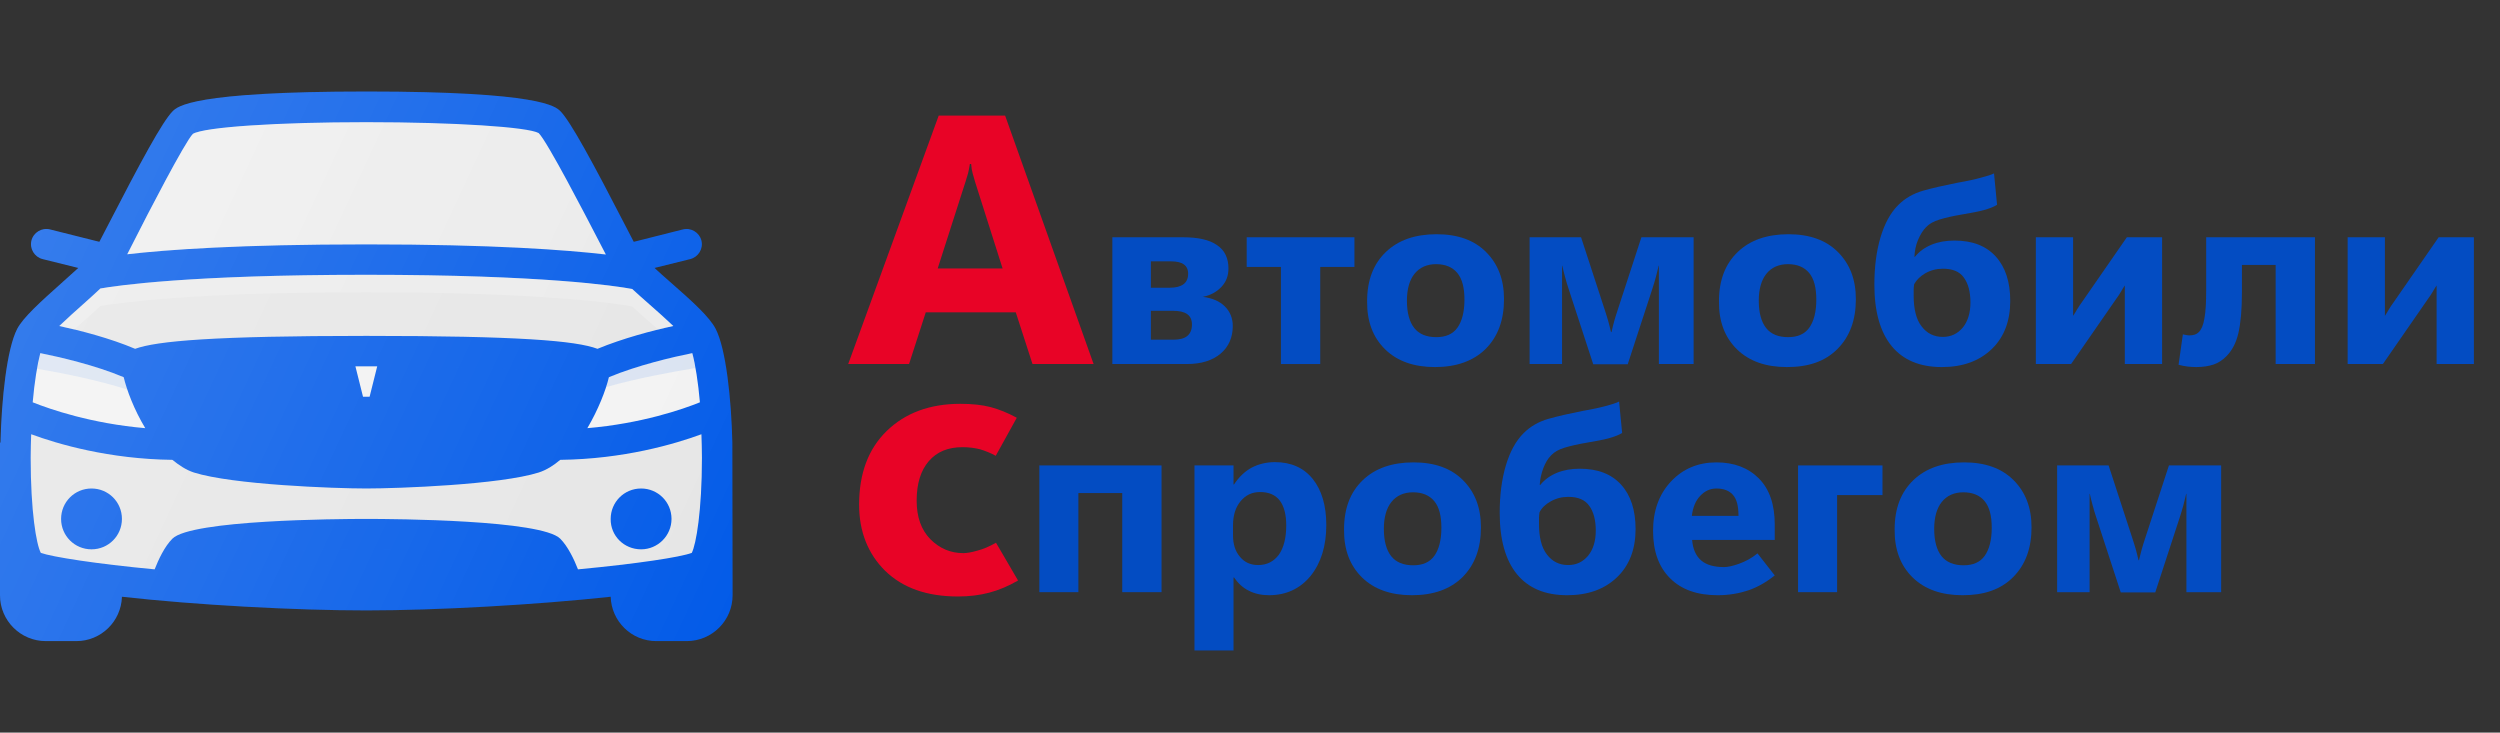 <?xml version="1.0" encoding="utf-8"?>
<!-- Generator: Adobe Illustrator 23.1.0, SVG Export Plug-In . SVG Version: 6.00 Build 0)  -->
<svg version="1.1" id="Слой_1" xmlns="http://www.w3.org/2000/svg" xmlns:xlink="http://www.w3.org/1999/xlink" x="0px" y="0px"
	 viewBox="0 0 986.2 289" style="enable-background:new 0 0 986.2 289;" xml:space="preserve">
<rect x="0" y="0" width="986.2" height="289" fill="#333333" stroke="none"/>
<style type="text/css">
	.st0{fill:#035BE8;}
	.st1{fill:#E6E6E6;}
	.st2{fill:#F2F2F2;}
	.st3{opacity:0.1;fill:#035BE8;enable-background:new    ;}
	.st4{fill:#EAEAEA;}
	.st5{fill:url(#SVGID_1_);}
	.st6{opacity:0.2;fill:#FFFFFF;enable-background:new    ;}
	.st7{fill:url(#SVGID_2_);}
	.st8{fill:#E80326;}
	.st9{fill:#034CC2;}
	.st10{display:none;opacity:0.7;fill:none;stroke:#034CC2;stroke-width:3;stroke-miterlimit:10;}
</style>
<path class="st0" d="M288.9,174.6c-0.4-17.2-2.5-37-6.6-44.9c-2.4-4.6-8.7-10.4-18.2-18.7c-1.8-1.6-3.9-3.4-5.9-5.3l14.1-3.5
	c3.2-0.8,5.2-4.1,4.4-7.3c-0.8-3.2-4.1-5.2-7.3-4.4L250,95.4c-0.8-1.6-1.8-3.5-2.9-5.6c-13.4-26-22-41.8-26-45.9
	c-1.9-1.9-7.8-7.8-76.5-7.8c-68.7,0-74.6,5.9-76.5,7.8c-4,4-12.6,19.9-26,45.9c-1.1,2.2-2.1,4-2.9,5.6l-19.5-4.9
	c-3.2-0.8-6.5,1.2-7.3,4.4c-0.8,3.2,1.2,6.5,4.4,7.3l14.1,3.5c-2,1.8-4.1,3.7-5.9,5.3c-9.4,8.4-15.8,14.2-18.2,18.7
	c-4.1,7.9-6.2,27.7-6.6,44.9H0v60.2c0,10,8.1,18.1,18.1,18.1h12c9.8,0,17.7-7.8,18-17.5c29.5,3.3,68.7,5.4,96.4,5.4
	s66.9-2.2,96.4-5.4c0.3,9.7,8.2,17.5,18,17.5h12c10,0,18.1-8.1,18.1-18.1L288.9,174.6L288.9,174.6z"/>
<path class="st1" d="M228,224.6c-1.5-3.9-4-9.1-7-12.1c-7.4-7.4-65-7.8-76.5-7.8c-11.5,0-69.1,0.4-76.5,7.8c-3.1,3.1-5.5,8.3-7,12.1
	c-23.3-2.2-40.4-4.9-44.9-6.5c-1.8-3.4-4-16.5-4-37.5c0-3.1,0.1-6.2,0.2-9.3c10.6,3.9,30.7,9.8,55.7,10.1c2.6,2.1,5.4,4,8.5,5
	c15.2,4.8,55.2,6.3,68,6.3c12.8,0,52.8-1.5,68-6.3c3.1-1,5.9-2.8,8.5-5c25-0.3,45.1-6.2,55.7-10.1c0.1,3.1,0.2,6.2,0.2,9.3
	c0,21-2.3,34.1-4,37.5C268.4,219.8,251.3,222.4,228,224.6z"/>
<path class="st2" d="M48.8,148.8c1.2,5.1,4.1,12.8,8.5,20.1c-21.1-1.8-37.4-7.4-44.4-10.2c0.7-8,1.8-14.8,3-19.4
	C23.4,140.8,37.7,144.1,48.8,148.8z"/>
<path class="st2" d="M240.2,148.8c11.2-4.7,25.4-8,32.9-9.5c1.2,4.5,2.3,11.4,3,19.4c-6.9,2.8-23.2,8.4-44.4,10.2
	C236,161.6,239,153.9,240.2,148.8z"/>
<path class="st3" d="M50.3,153.7c-0.6-1.8-1.1-3.5-1.4-4.9c-11.2-4.7-25.4-8-32.9-9.5c-0.5,1.7-0.9,3.9-1.3,6.2
	C24.3,147.1,38.4,149.9,50.3,153.7z"/>
<path class="st3" d="M274.3,145.2c-0.4-2.2-0.8-4.2-1.2-5.9c-7.4,1.5-21.7,4.7-32.9,9.5c-0.3,1.2-0.7,2.5-1.1,3.9
	C251.3,149.2,265.2,146.7,274.3,145.2z"/>
<path class="st0" d="M217.1,168.6c-2.5,3-5.3,5.4-8.2,6.3c-13,4.1-50.8,5.7-64.4,5.7S93,179,80.1,174.9c-2.9-0.9-5.6-3.3-8.2-6.3
	H217.1z"/>
<path class="st0" d="M224.6,156.5h-66.4l3-12c38.6,0.3,59.3,1.8,66.9,3.3C227.4,150.2,226.2,153.3,224.6,156.5z"/>
<path class="st2" d="M145.8,156.5h-2.6l-3-12c1.5,0,2.8,0,4.3,0s2.8,0,4.3,0L145.8,156.5z"/>
<path class="st0" d="M127.8,144.6l3,12H64.4c-1.6-3.2-2.8-6.3-3.5-8.7C68.5,146.4,89.1,144.9,127.8,144.6z"/>
<path class="st3" d="M226,153.6c0.9-2.1,1.7-4.1,2.2-5.7c-7.6-1.5-28.2-3-66.9-3.3l-1.5,6C196.2,150.9,216.9,152.2,226,153.6z"/>
<path class="st3" d="M129.3,150.6l-1.5-6c-38.6,0.3-59.3,1.8-66.9,3.3c0.5,1.6,1.3,3.6,2.2,5.7C72.1,152.2,92.8,150.9,129.3,150.6z"
	/>
<path class="st4" d="M76.1,52.8c4.6-2.7,33.4-4.6,68.4-4.6s63.8,1.9,68,4.3c3.5,3.5,18.3,32.1,23.9,42.9c1,1.9,1.8,3.5,2.6,5
	c-15.5-1.8-44.5-4-94.4-4c-50,0-79,2.1-94.4,3.9c0.8-1.5,1.6-3.1,2.5-4.9C58.2,84.5,73,55.9,76.1,52.8z"/>
<linearGradient id="SVGID_1_" gradientUnits="userSpaceOnUse" x1="73.754" y1="240.525" x2="228.909" y2="168.175" gradientTransform="matrix(1 0 0 -1 0 290)">
	<stop  offset="0" style="stop-color:#FFFFFF;stop-opacity:0.2"/>
	<stop  offset="1" style="stop-color:#FFFFFF;stop-opacity:0"/>
</linearGradient>
<path class="st5" d="M76.1,52.8c4.6-2.7,33.4-4.6,68.4-4.6s63.8,1.9,68,4.3c3.5,3.5,18.3,32.1,23.9,42.9c1,1.9,1.8,3.5,2.6,5
	c-15.5-1.8-44.5-4-94.4-4c-50,0-79,2.1-94.4,3.9c0.8-1.5,1.6-3.1,2.5-4.9C58.2,84.5,73,55.9,76.1,52.8z"/>
<path class="st1" d="M32.8,120c2.7-2.4,4.8-4.3,6.8-6.2c6.4-1.1,34.9-5.4,104.8-5.4c70,0,98.6,4.4,105,5.6c1.9,1.8,4.1,3.7,6.7,6
	c2.9,2.5,6.4,5.7,9.5,8.6c-8.3,1.8-20,4.9-29.9,9c-8.5-3.2-31.1-5.1-91.2-5.1c-60.1,0-82.7,2-91.2,5.1c-9.9-4.2-21.6-7.2-29.9-9
	C26.4,125.7,30,122.5,32.8,120z"/>
<path class="st6" d="M32.8,126.9c2.7-2.4,4.8-4.3,6.8-6.2c6.4-1.1,34.9-5.4,104.8-5.4c70,0,98.6,4.4,105,5.6c1.9,1.8,4.1,3.7,6.7,6
	c1.1,0.9,2.3,2,3.5,3.1c2.1-0.5,4.1-1,6-1.4c-3-2.9-6.6-6.1-9.5-8.6c-2.6-2.3-4.7-4.2-6.7-6c-6.4-1.2-35-5.6-105-5.6
	c-69.9,0-98.5,4.3-104.8,5.4c-2,1.8-4.2,3.8-6.8,6.2c-2.9,2.5-6.4,5.7-9.5,8.6c1.8,0.4,3.9,0.9,6,1.4
	C30.6,128.9,31.8,127.8,32.8,126.9z"/>
<path class="st0" d="M36.1,234.8c0,3.3-2.7,6-6,6h-12c-3.3,0-6-2.7-6-6v-5.7c4.9,1.7,13.4,3.3,24.1,4.8V234.8z"/>
<path class="st0" d="M73.6,225.8c0.8-1.9,1.7-3.6,2.2-4.2c4.9-2.5,38.3-4.8,68.7-4.8c30.4,0,63.8,2.3,68,4.3
	c0.9,0.9,1.9,2.7,2.9,4.8c-21.3,1.7-46.2,3-70.9,3C119.8,228.8,94.9,227.5,73.6,225.8z"/>
<path class="st3" d="M144.5,222.8c26.2,0,54.6,1.7,64.6,3.4c2.1-0.2,4.2-0.3,6.2-0.5c-1-2-2-3.9-2.9-4.8c-4.2-1.9-37.6-4.3-68-4.3
	c-30.4,0-63.8,2.3-68.7,4.8c-0.6,0.6-1.4,2.3-2.2,4.2c2.4,0.2,5,0.4,7.5,0.6C92.6,224.4,119.4,222.8,144.5,222.8z"/>
<path class="st0" d="M270.9,240.8h-12c-3.3,0-6-2.7-6-6v-0.9c10.7-1.5,19.2-3.1,24.1-4.8v5.7C277,238.1,274.3,240.8,270.9,240.8z"/>
<path class="st3" d="M12,229.1v5.7c4.6,1.6,12.3,3.1,22,4.5c1.3-1.1,2.1-2.7,2.1-4.5v-0.9C25.4,232.5,17,230.8,12,229.1z"/>
<path class="st3" d="M252.9,233.9v0.9c0,1.8,0.8,3.4,2.1,4.5c9.7-1.4,17.4-2.9,22-4.5v-5.7C272,230.8,263.6,232.5,252.9,233.9z"/>
<path class="st0" d="M252.9,216.7c6.6,0,12-5.4,12-12c0-6.7-5.4-12-12-12c-6.7,0-12,5.4-12,12C240.8,211.4,246.2,216.7,252.9,216.7z
	"/>
<path class="st0" d="M36.1,216.7c6.7,0,12-5.4,12-12c0-6.7-5.4-12-12-12c-6.7,0-12,5.4-12,12C24.1,211.4,29.5,216.7,36.1,216.7z"/>
<linearGradient id="SVGID_2_" gradientUnits="userSpaceOnUse" x1="10.544" y1="191.792" x2="293.122" y2="60.025" gradientTransform="matrix(1 0 0 -1 0 290)">
	<stop  offset="0" style="stop-color:#FFFFFF;stop-opacity:0.2"/>
	<stop  offset="1" style="stop-color:#FFFFFF;stop-opacity:0"/>
</linearGradient>
<path class="st7" d="M288.9,174.6c-0.4-17.2-2.5-37-6.6-44.9c-2.4-4.6-8.7-10.4-18.2-18.7c-1.8-1.6-3.9-3.4-5.9-5.3l14.1-3.5
	c3.2-0.8,5.2-4.1,4.4-7.3c-0.8-3.2-4.1-5.2-7.3-4.4L250,95.4c-0.8-1.6-1.8-3.5-2.9-5.6c-13.4-26-22-41.8-26-45.9
	c-1.9-1.9-7.8-7.8-76.5-7.8c-68.7,0-74.6,5.9-76.5,7.8c-4,4-12.6,19.9-26,45.9c-1.1,2.2-2.1,4-2.9,5.6l-19.5-4.9
	c-3.2-0.8-6.5,1.2-7.3,4.4c-0.8,3.2,1.2,6.5,4.4,7.3l14.1,3.5c-2,1.8-4.1,3.7-5.9,5.3c-9.4,8.4-15.8,14.2-18.2,18.7
	c-4.1,7.9-6.2,27.7-6.6,44.9H0v60.2c0,10,8.1,18.1,18.1,18.1h12c9.8,0,17.7-7.8,18-17.5c29.5,3.3,68.7,5.4,96.4,5.4
	s66.9-2.2,96.4-5.4c0.3,9.7,8.2,17.5,18,17.5h12c10,0,18.1-8.1,18.1-18.1L288.9,174.6L288.9,174.6z"/>
<g>
	<path class="st8" d="M334.6,143.6l35.7-98h26.2l34.9,98h-24.1l-6.6-20.4h-35.5l-6.6,20.4H334.6z M369.9,105.9h25.6l-10.8-34
		c-0.4-1.4-0.7-2.5-1-3.5c-0.3-1-0.5-2.2-0.6-3.7h-0.5c-0.2,1.4-0.5,2.6-0.7,3.6c-0.3,1-0.6,2.1-1,3.3L369.9,105.9z"/>
	<path class="st9" d="M438.8,143.6v-50h27.9c6,0,10.4,1,13.4,3.1c3,2,4.5,5.1,4.5,9.2c0,2.9-0.9,5.3-2.8,7.3c-1.9,2-4.3,3.3-7.3,3.9
		c3.7,0.5,6.6,1.7,8.7,3.8s3.1,4.7,3.1,7.7c0,4.5-1.6,8.2-4.8,10.9s-7.6,4.1-13.3,4.1H438.8z M454,103v10.5h7.6
		c2.3,0,4.1-0.5,5.3-1.4s1.8-2.3,1.8-4.1c0-1.7-0.6-2.9-1.7-3.7c-1.1-0.8-2.8-1.2-5-1.2H454z M454,122.6v11.4h8.9
		c2.5,0,4.3-0.5,5.5-1.5c1.2-1,1.8-2.5,1.8-4.5c0-1.8-0.6-3.2-1.9-4.1c-1.3-0.9-3.1-1.3-5.7-1.3H454z"/>
	<path class="st9" d="M520.8,143.6h-15.5v-38.3h-13.5V93.6h42.5v11.7h-13.5V143.6z"/>
	<path class="st9" d="M566.1,144.8c-8.3,0-14.9-2.3-19.7-7s-7.2-11-7.1-19c0-8.3,2.5-14.7,7.4-19.4c4.9-4.7,11.6-7,20-7
		c8.3,0,14.8,2.3,19.5,7c4.7,4.7,7.1,10.8,7.1,18.6c0,8.3-2.4,14.8-7.3,19.7C581.2,142.4,574.5,144.8,566.1,144.8z M566.6,133
		c3.7,0,6.5-1.2,8.3-3.7c1.8-2.5,2.8-6.2,2.8-11.1c0-4.7-0.9-8.2-2.8-10.5s-4.7-3.5-8.4-3.5c-3.6,0-6.5,1.3-8.5,3.8
		c-2,2.5-3,6.1-3,10.6c0,4.8,1,8.4,2.9,10.8C559.8,131.8,562.7,133,566.6,133z"/>
	<path class="st9" d="M603.4,143.6v-50h20.3l9.3,28.5c0.6,1.9,1.1,3.4,1.4,4.5s0.7,2.6,1.1,4.4h0.2c0.4-1.8,0.8-3.2,1.1-4.4
		s0.8-2.6,1.4-4.5l9.3-28.5h20.6v50h-13.7v-38.8h-0.1c-0.3,1.2-0.6,2.7-1.1,4.5c-0.5,1.7-0.9,3.3-1.4,4.7l-9.7,29.7h-13.6l-9.7-29.7
		c-0.5-1.4-0.9-2.9-1.4-4.7c-0.5-1.7-0.8-3.2-1.1-4.5h-0.1v38.8H603.4z"/>
	<path class="st9" d="M704.9,144.8c-8.3,0-14.9-2.3-19.7-7s-7.2-11-7.1-19c0-8.3,2.5-14.7,7.4-19.4c4.9-4.7,11.6-7,20-7
		c8.3,0,14.8,2.3,19.5,7c4.7,4.7,7.1,10.8,7.1,18.6c0,8.3-2.4,14.8-7.3,19.7S713.4,144.8,704.9,144.8z M705.4,133
		c3.7,0,6.5-1.2,8.3-3.7c1.8-2.5,2.8-6.2,2.8-11.1c0-4.7-0.9-8.2-2.8-10.5s-4.7-3.5-8.4-3.5c-3.6,0-6.5,1.3-8.5,3.8
		c-2,2.5-3,6.1-3,10.6c0,4.8,1,8.4,2.9,10.8S701.5,133,705.4,133z"/>
	<path class="st9" d="M786.6,68.4l1.2,12.4c-1.3,0.8-3.1,1.5-5.3,2.1c-2.2,0.6-5,1.1-8.5,1.7c-3.6,0.6-6.6,1.3-8.9,2
		c-2.3,0.7-4.1,1.7-5.3,3c-1.3,1.3-2.3,3-3.2,5.1s-1.3,4.4-1.4,6.6h0.2c1.7-2.1,3.9-3.7,6.6-4.8c2.7-1.1,5.7-1.6,9-1.6
		c7.1,0,12.5,2.1,16.3,6.3c3.8,4.2,5.7,10,5.7,17.5c0,7.9-2.4,14.3-7.3,19c-4.9,4.7-11.4,7.1-19.7,7.1c-8.7,0-15.3-2.8-19.8-8.3
		c-4.5-5.5-6.8-13.6-6.8-24.2c0-7,0.8-13.2,2.4-18.6c1.6-5.4,3.9-9.7,7-12.8c2.7-2.7,6-4.6,9.9-5.7c3.9-1.1,8.4-2.1,13.4-3.1
		c4.1-0.7,7.2-1.4,9.3-2C783.7,69.5,785.4,69,786.6,68.4z M755.1,112.1c-0.1,0.7-0.2,1.5-0.2,2.2c0,0.7,0,1.5,0,2.3
		c0,5.3,1,9.4,3.1,12.1c2.1,2.8,4.9,4.2,8.4,4.2c3.2,0,5.8-1.2,7.9-3.7c2-2.5,3-5.8,3-9.9c0-4.2-0.9-7.5-2.6-9.8
		c-1.7-2.4-4.5-3.5-8.2-3.5c-2.6,0-4.9,0.6-7,1.8C757.6,108.9,756.1,110.3,755.1,112.1z"/>
	<path class="st9" d="M803.1,143.6v-50h14.7v31c0.5-0.7,1-1.6,1.6-2.6c0.6-1,1.2-1.9,1.8-2.7L839,93.6h13.9v50h-14.7v-31
		c-0.5,0.7-1,1.6-1.6,2.6c-0.6,1-1.2,1.9-1.8,2.7L817,143.6H803.1z"/>
	<path class="st9" d="M913.2,143.6h-15.5v-39.1h-13.3v10.8c0,6.9-0.5,12.2-1.4,16.1c-0.9,3.9-2.5,6.9-4.8,9.2
		c-1.5,1.5-3.2,2.6-5,3.2s-4.1,1-6.8,1c-1.2,0-2.3-0.1-3.4-0.2s-2.3-0.4-3.6-0.7l1.7-12c0.6,0.1,1.1,0.2,1.5,0.3
		c0.4,0.1,0.8,0.1,1.1,0.1c0.8,0,1.5-0.1,2.1-0.3s1.1-0.5,1.6-1c1-1,1.8-2.8,2.2-5.4c0.5-2.6,0.7-6.3,0.7-11.3V93.6h42.9V143.6z"/>
	<path class="st9" d="M926.1,143.6v-50h14.7v31c0.5-0.7,1-1.6,1.6-2.6c0.6-1,1.2-1.9,1.8-2.7L962,93.6h13.9v50h-14.7v-31
		c-0.5,0.7-1,1.6-1.6,2.6c-0.6,1-1.2,1.9-1.8,2.7L940,143.6H926.1z"/>
	<path class="st8" d="M401.6,229c-3.8,2.2-7.6,3.8-11.4,4.8c-3.8,1-7.8,1.5-12.3,1.5c-12.3,0-21.8-3.4-28.7-10.1
		c-6.8-6.7-10.3-15.5-10.3-26.1c0-12.3,3.6-22,10.9-29.1c7.3-7.1,17-10.7,29-10.7c4.6,0,8.6,0.4,12,1.3c3.4,0.9,6.8,2.3,10.3,4.2
		l-8.3,15c-2.2-1.2-4.3-2-6.3-2.6c-2.1-0.5-4.3-0.8-6.8-0.8c-5.7,0-10.1,1.8-13.3,5.5c-3.2,3.7-4.8,8.9-4.8,15.6
		c0,6.5,1.8,11.5,5.4,15.2c3.6,3.6,7.9,5.5,13,5.5c1.4,0,3.2-0.3,5.6-1c2.4-0.6,4.8-1.7,7.3-3.1L401.6,229z"/>
	<path class="st9" d="M442.7,233.6v-39.1h-17.3v39.1H410v-50h48.2v50H442.7z"/>
	<path class="st9" d="M486.8,227.8h-0.2v28.8h-15.4v-73h15.4v7.5h0.2c1.9-2.9,4.2-5.1,6.9-6.6c2.7-1.4,5.8-2.2,9.2-2.2
		c6.4,0,11.4,2.2,15,6.7c3.5,4.4,5.3,10.5,5.3,18.1c0,8.3-2.1,15-6.2,20.1c-4.1,5-9.6,7.6-16.4,7.6c-3,0-5.7-0.6-8-1.8
		C490.3,231.9,488.4,230.1,486.8,227.8z M486.4,207.2v4c0,3.5,0.9,6.3,2.7,8.4c1.8,2.2,4.2,3.3,7.2,3.3c3.5,0,6.2-1.4,8.2-4.1
		c1.9-2.7,2.9-6.6,2.9-11.5c0-4.4-0.9-7.7-2.6-9.9s-4.3-3.3-7.7-3.3c-3.2,0-5.7,1.2-7.7,3.6S486.4,203.3,486.4,207.2z"/>
	<path class="st9" d="M557,234.8c-8.3,0-14.9-2.3-19.7-7s-7.2-11-7.1-19c0-8.3,2.5-14.7,7.4-19.4c4.9-4.7,11.6-7,20-7
		c8.3,0,14.8,2.3,19.5,7c4.7,4.7,7.1,10.8,7.1,18.6c0,8.3-2.4,14.8-7.3,19.7C572.1,232.4,565.5,234.8,557,234.8z M557.5,223
		c3.7,0,6.5-1.2,8.3-3.7c1.8-2.5,2.8-6.2,2.8-11.1c0-4.7-0.9-8.2-2.8-10.5s-4.7-3.5-8.4-3.5c-3.6,0-6.5,1.3-8.5,3.8
		c-2,2.5-3,6.1-3,10.6c0,4.8,1,8.4,2.9,10.8C550.7,221.8,553.6,223,557.5,223z"/>
	<path class="st9" d="M638.7,158.4l1.2,12.4c-1.3,0.8-3.1,1.5-5.3,2.1c-2.2,0.6-5,1.1-8.5,1.7c-3.6,0.6-6.6,1.3-8.9,2
		c-2.3,0.7-4.1,1.7-5.3,3c-1.3,1.3-2.3,3-3.1,5.1s-1.3,4.4-1.4,6.6h0.2c1.7-2.1,3.9-3.7,6.6-4.8c2.7-1.1,5.7-1.6,9-1.6
		c7.1,0,12.5,2.1,16.3,6.3c3.8,4.2,5.7,10,5.7,17.5c0,7.9-2.4,14.3-7.3,19c-4.9,4.7-11.4,7.1-19.7,7.1c-8.7,0-15.3-2.8-19.8-8.3
		c-4.5-5.5-6.8-13.6-6.8-24.2c0-7,0.8-13.2,2.4-18.6c1.6-5.4,3.9-9.7,7-12.8c2.7-2.7,6-4.6,9.9-5.7c3.9-1.1,8.4-2.1,13.4-3.1
		c4.1-0.7,7.2-1.4,9.4-2C635.9,159.5,637.5,159,638.7,158.4z M607.3,202.1c-0.1,0.7-0.2,1.5-0.2,2.2c0,0.7,0,1.5,0,2.3
		c0,5.3,1,9.4,3.1,12.1c2.1,2.8,4.9,4.2,8.4,4.2c3.2,0,5.8-1.2,7.9-3.7c2-2.5,3-5.8,3-9.9c0-4.2-0.9-7.5-2.6-9.8
		c-1.7-2.4-4.5-3.5-8.2-3.5c-2.6,0-4.9,0.6-7,1.8C609.7,198.9,608.2,200.3,607.3,202.1z"/>
	<path class="st9" d="M700.1,213h-32.6c0.3,3.6,1.5,6.3,3.6,8.1s5.2,2.6,9,2.6c1.4,0,3.4-0.4,5.9-1.3c2.5-0.9,5-2.2,7.3-4.1l6.8,8.7
		c-3.4,2.7-6.9,4.7-10.5,5.9s-7.6,1.9-12,1.9c-8.1,0-14.3-2.2-18.8-6.7c-4.5-4.5-6.7-10.7-6.7-18.7c0-8,2.4-14.5,7.1-19.5
		c4.7-5,10.7-7.5,17.9-7.5c6.9,0,12.5,2.1,16.7,6.3c4.2,4.2,6.3,10.3,6.3,18.2V213z M685.8,203.5c0-3.9-0.7-6.6-2.2-8.3
		c-1.4-1.6-3.6-2.5-6.5-2.5c-2.5,0-4.6,1-6.4,2.9c-1.8,1.9-2.9,4.5-3.3,7.9H685.8z"/>
	<path class="st9" d="M724.7,233.6h-15.4v-50h33.3v11.7h-17.9V233.6z"/>
	<path class="st9" d="M774.2,234.8c-8.3,0-14.9-2.3-19.7-7s-7.2-11-7.1-19c0-8.3,2.5-14.7,7.4-19.4c4.9-4.7,11.6-7,20-7
		c8.3,0,14.8,2.3,19.5,7c4.7,4.7,7.1,10.8,7.1,18.6c0,8.3-2.4,14.8-7.3,19.7S782.6,234.8,774.2,234.8z M774.6,223
		c3.7,0,6.5-1.2,8.3-3.7c1.8-2.5,2.8-6.2,2.8-11.1c0-4.7-0.9-8.2-2.8-10.5s-4.7-3.5-8.4-3.5c-3.6,0-6.5,1.3-8.5,3.8
		c-2,2.5-3,6.1-3,10.6c0,4.8,1,8.4,2.9,10.8S770.8,223,774.6,223z"/>
	<path class="st9" d="M811.5,233.6v-50h20.3l9.3,28.5c0.6,1.9,1.1,3.4,1.4,4.5s0.7,2.6,1.1,4.4h0.2c0.4-1.8,0.8-3.2,1.1-4.4
		s0.8-2.6,1.4-4.5l9.3-28.5h20.6v50h-13.7v-38.8h-0.1c-0.3,1.2-0.6,2.7-1.1,4.5c-0.5,1.7-0.9,3.3-1.4,4.7l-9.7,29.7h-13.6l-9.7-29.7
		c-0.5-1.4-0.9-2.9-1.4-4.7c-0.5-1.7-0.8-3.2-1.1-4.5h-0.1v38.8H811.5z"/>
</g>
<path class="st10" d="M925.8,246.6H380.4c-25.9,0-47-21-47-47V89.4c0-25.9,21-47,47-47h545.4c25.9,0,47,21,47,47v110.3
	C972.8,225.6,951.7,246.6,925.8,246.6z"/>
</svg>
